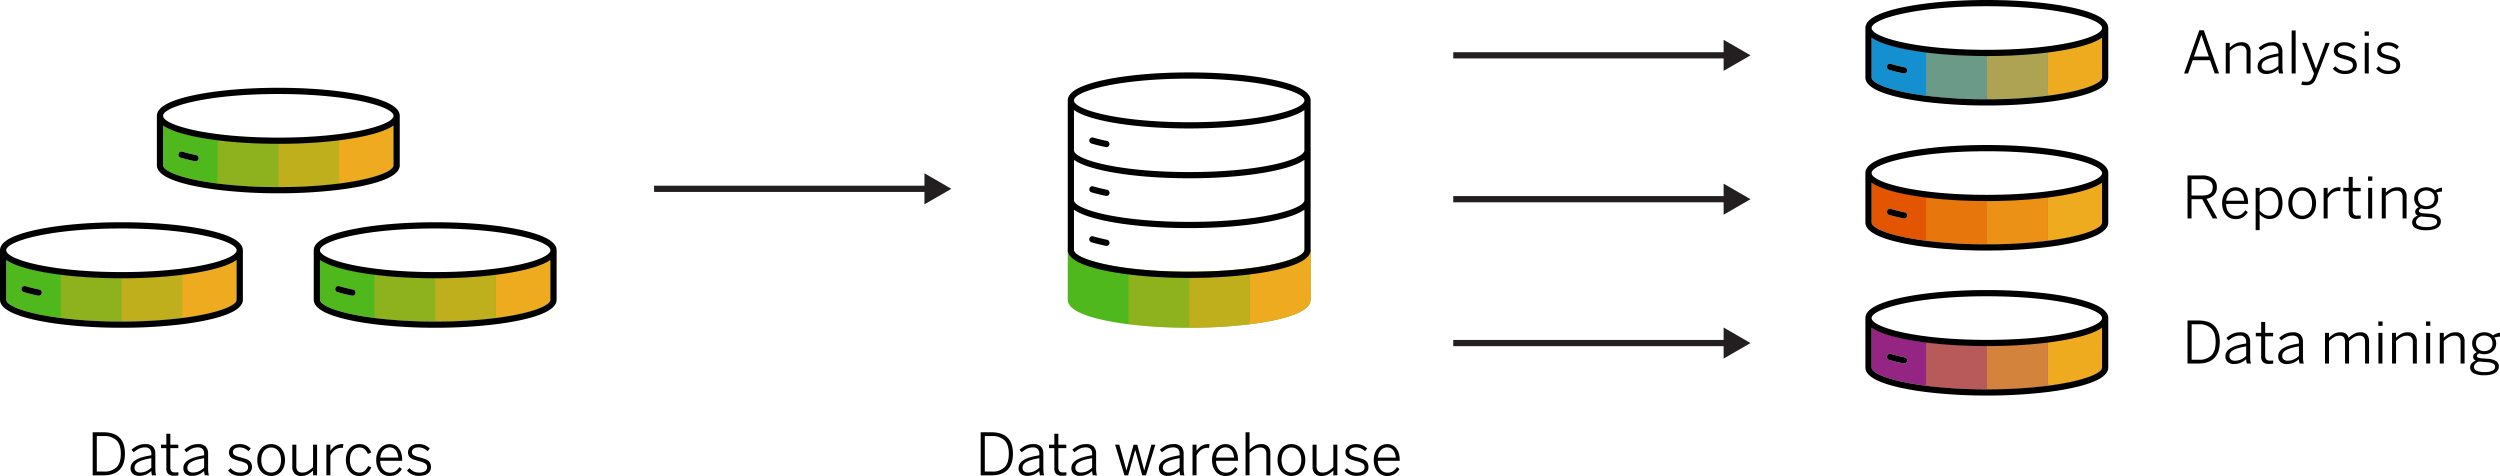 <svg xmlns="http://www.w3.org/2000/svg" viewBox="0 0 1204.31 229.287"><defs><style>.cls-1{fill:#4fb81c;}.cls-2,.cls-3,.cls-4{fill:#efab1f;}.cls-3{opacity:0.7;}.cls-4{opacity:0.4;}.cls-5{fill:none;stroke:#231f20;stroke-miterlimit:10;stroke-width:3px;}.cls-6{fill:#231f20;}.cls-7{fill:#148fcf;}.cls-8{fill:#e35500;}.cls-9{fill:#942582;}</style></defs><g id="Ebene_2" data-name="Ebene 2"><g id="Layer_1" data-name="Layer 1"><path d="M472.424,228.973V208.246h5.237q5.085,0,7.689,2.583t2.606,7.719q0,5.171-2.633,7.8t-7.662,2.627Zm1.983-1.818h3.555a8.1,8.1,0,0,0,5.925-2.046q2.087-2.046,2.086-6.561,0-4.392-2.1-6.437a8.192,8.192,0,0,0-5.967-2.046h-3.5Z"></path><path d="M490.676,225.518a4.186,4.186,0,0,1,.506-2.027,4.981,4.981,0,0,1,1.682-1.72,12.479,12.479,0,0,1,3.082-1.4,30.592,30.592,0,0,1,4.725-1.037v-.757a3.082,3.082,0,0,0-.766-2.292,3.044,3.044,0,0,0-2.225-.751,6.569,6.569,0,0,0-3.045.661,12.531,12.531,0,0,0-2.459,1.679l-1.046-1.212a11.849,11.849,0,0,1,2.941-1.974,8.8,8.8,0,0,1,3.787-.754,4.66,4.66,0,0,1,3.617,1.243,4.97,4.97,0,0,1,1.123,3.455v6.7a20.838,20.838,0,0,0,.1,2.212,5.671,5.671,0,0,0,.314,1.433h-1.994c-.091-.321-.172-.644-.24-.97a5.52,5.52,0,0,1-.1-1.147,9.239,9.239,0,0,1-2.709,1.772,8.041,8.041,0,0,1-3.106.591,4.465,4.465,0,0,1-3.084-.98A3.465,3.465,0,0,1,490.676,225.518Zm1.928-.245a2.152,2.152,0,0,0,.709,1.76,3,3,0,0,0,1.965.587,6.893,6.893,0,0,0,2.908-.615,9.13,9.13,0,0,0,2.485-1.7v-4.585a29.929,29.929,0,0,0-3.924.88,10.9,10.9,0,0,0-2.471,1.058,3.687,3.687,0,0,0-1.3,1.228A2.76,2.76,0,0,0,492.6,225.273Z"></path><path d="M505.319,215.875v-1.654H507.9V208.93h1.928v5.291h3.828v1.654h-3.828v9.267a2.9,2.9,0,0,0,.478,1.8,2.224,2.224,0,0,0,1.846.623h.826a2.469,2.469,0,0,0,.719-.1V229c-.229.037-.52.074-.875.11a10.338,10.338,0,0,1-1.039.054,4.252,4.252,0,0,1-3-.854,3.743,3.743,0,0,1-.881-2.782v-9.653Z"></path><path d="M516.106,225.518a4.186,4.186,0,0,1,.506-2.027,4.972,4.972,0,0,1,1.682-1.72,12.479,12.479,0,0,1,3.082-1.4,30.577,30.577,0,0,1,4.724-1.037v-.757a3.085,3.085,0,0,0-.765-2.292,3.044,3.044,0,0,0-2.225-.751,6.569,6.569,0,0,0-3.045.661,12.5,12.5,0,0,0-2.459,1.679l-1.047-1.212a11.855,11.855,0,0,1,2.942-1.974,8.8,8.8,0,0,1,3.787-.754,4.66,4.66,0,0,1,3.617,1.243,4.97,4.97,0,0,1,1.123,3.455v6.7a20.573,20.573,0,0,0,.1,2.212,5.671,5.671,0,0,0,.314,1.433h-1.994q-.138-.482-.24-.97a5.447,5.447,0,0,1-.1-1.147,9.226,9.226,0,0,1-2.709,1.772,8.033,8.033,0,0,1-3.105.591,4.464,4.464,0,0,1-3.084-.98A3.462,3.462,0,0,1,516.106,225.518Zm1.928-.245a2.152,2.152,0,0,0,.709,1.76,3,3,0,0,0,1.965.587,6.9,6.9,0,0,0,2.908-.615,9.125,9.125,0,0,0,2.484-1.7v-4.585a29.967,29.967,0,0,0-3.924.88,10.889,10.889,0,0,0-2.47,1.058,3.678,3.678,0,0,0-1.3,1.228A2.76,2.76,0,0,0,518.034,225.273Z"></path><path d="M537.161,214.221h2.023l2.039,7.305q.2.7.364,1.3c.111.4.222.8.334,1.2l.337,1.211c.114.408.237.845.366,1.309h.056c.129-.528.25-1,.366-1.408s.218-.806.312-1.189.2-.766.311-1.149.236-.806.365-1.271l2.045-7.3h1.783l2,7.44c.121.448.232.866.338,1.252s.205.768.306,1.141.205.761.313,1.161.226.837.353,1.313h.055q.2-.751.363-1.339t.3-1.134q.141-.546.3-1.106t.363-1.229l2.121-7.5h1.873l-4.525,14.752h-1.791l-3.336-12.127h-.055l-3.4,12.127h-1.768Z"></path><path d="M558.256,225.518a4.186,4.186,0,0,1,.506-2.027,4.981,4.981,0,0,1,1.682-1.72,12.5,12.5,0,0,1,3.082-1.4,30.619,30.619,0,0,1,4.725-1.037v-.757a3.082,3.082,0,0,0-.766-2.292,3.044,3.044,0,0,0-2.225-.751,6.572,6.572,0,0,0-3.045.661,12.531,12.531,0,0,0-2.459,1.679l-1.046-1.212a11.849,11.849,0,0,1,2.941-1.974,8.8,8.8,0,0,1,3.787-.754,4.66,4.66,0,0,1,3.617,1.243,4.97,4.97,0,0,1,1.123,3.455v6.7a20.838,20.838,0,0,0,.1,2.212,5.667,5.667,0,0,0,.315,1.433h-2q-.137-.482-.24-.97a5.52,5.52,0,0,1-.1-1.147,9.239,9.239,0,0,1-2.709,1.772,8.041,8.041,0,0,1-3.106.591,4.465,4.465,0,0,1-3.084-.98A3.465,3.465,0,0,1,558.256,225.518Zm1.928-.245a2.155,2.155,0,0,0,.709,1.76,3,3,0,0,0,1.965.587,6.893,6.893,0,0,0,2.908-.615,9.13,9.13,0,0,0,2.485-1.7v-4.585a29.929,29.929,0,0,0-3.924.88,10.9,10.9,0,0,0-2.471,1.058,3.687,3.687,0,0,0-1.3,1.228A2.76,2.76,0,0,0,560.184,225.273Z"></path><path d="M574.471,228.973V214.221H576.4v2.937h.055a7.5,7.5,0,0,1,2.275-2.308,6.429,6.429,0,0,1,3.576-.916h.342l-.191,1.818h-.287a1.317,1.317,0,0,1-.192-.013.893.893,0,0,0-.109-.014,5.5,5.5,0,0,0-3.213.955A6.978,6.978,0,0,0,576.4,219.4v9.578Z"></path><path d="M583.878,221.577a9.158,9.158,0,0,1,.574-3.4,6.976,6.976,0,0,1,1.5-2.379,6.189,6.189,0,0,1,2.07-1.4,6.1,6.1,0,0,1,2.318-.465,5.807,5.807,0,0,1,2.4.492,5.211,5.211,0,0,1,1.9,1.456,7.2,7.2,0,0,1,1.266,2.406,10.87,10.87,0,0,1,.465,3.316v.369H585.8a7.262,7.262,0,0,0,.375,2.432,5.556,5.556,0,0,0,1.006,1.786,4.246,4.246,0,0,0,3.268,1.5,4.809,4.809,0,0,0,2.7-.693,6.757,6.757,0,0,0,1.895-2.013l1.2.961a7.77,7.77,0,0,1-2.4,2.447,6.443,6.443,0,0,1-3.519.9,6.305,6.305,0,0,1-2.461-.492,5.65,5.65,0,0,1-2.055-1.476,7.456,7.456,0,0,1-1.408-2.407A9.52,9.52,0,0,1,583.878,221.577Zm1.955-1.149h8.654a9.368,9.368,0,0,0-.377-1.932,4.94,4.94,0,0,0-.793-1.567,3.5,3.5,0,0,0-1.271-1.031,3.976,3.976,0,0,0-1.743-.364,4.118,4.118,0,0,0-1.545.3,4.036,4.036,0,0,0-1.347.9,5.136,5.136,0,0,0-1.026,1.519A7.082,7.082,0,0,0,585.833,220.428Z"></path><path d="M600.01,228.973V208.246h1.928v8.3a10.919,10.919,0,0,1,2.467-1.839,6.462,6.462,0,0,1,3.166-.772,4.35,4.35,0,0,1,3.287,1.148,4.475,4.475,0,0,1,1.1,3.227v10.664h-1.928V218.664a3.292,3.292,0,0,0-.711-2.317,2.925,2.925,0,0,0-2.229-.759,5.413,5.413,0,0,0-2.66.684,12.206,12.206,0,0,0-2.494,1.887v10.814Z"></path><path d="M615.432,221.6a9.365,9.365,0,0,1,.532-3.275,7.157,7.157,0,0,1,1.441-2.406,6.02,6.02,0,0,1,2.131-1.483,6.7,6.7,0,0,1,2.588-.506,6.616,6.616,0,0,1,2.56.506,6.04,6.04,0,0,1,2.127,1.483,7.146,7.146,0,0,1,1.444,2.406,10.31,10.31,0,0,1,0,6.556,7.226,7.226,0,0,1-1.444,2.406,5.985,5.985,0,0,1-2.127,1.491,6.744,6.744,0,0,1-5.121,0,6.111,6.111,0,0,1-2.144-1.491,7.1,7.1,0,0,1-1.455-2.406A9.349,9.349,0,0,1,615.432,221.6Zm1.928-.027a8.968,8.968,0,0,0,.293,2.324,5.8,5.8,0,0,0,.9,1.921,4.528,4.528,0,0,0,1.5,1.319,4.623,4.623,0,0,0,4.067.041,4.456,4.456,0,0,0,1.486-1.251,5.725,5.725,0,0,0,.938-1.9,8.717,8.717,0,0,0,.322-2.454,8.371,8.371,0,0,0-.309-2.29,6,6,0,0,0-.9-1.9,4.508,4.508,0,0,0-1.473-1.306,4.161,4.161,0,0,0-2.06-.492,4.362,4.362,0,0,0-2.006.451,4.428,4.428,0,0,0-1.5,1.245,5.6,5.6,0,0,0-.94,1.9A8.6,8.6,0,0,0,617.36,221.577Z"></path><path d="M632.3,224.885V214.221h1.928v10.322a3.357,3.357,0,0,0,.7,2.331,2.915,2.915,0,0,0,2.243.759,5.2,5.2,0,0,0,2.644-.7,13.719,13.719,0,0,0,2.483-1.88V214.221h1.927v14.752H642.3v-2.324a11.231,11.231,0,0,1-2.469,1.852,6.293,6.293,0,0,1-3.137.786,4.315,4.315,0,0,1-3.3-1.162A4.559,4.559,0,0,1,632.3,224.885Z"></path><path d="M647.671,226.634l1.23-1.122a6.581,6.581,0,0,0,1.947,1.56,5.659,5.659,0,0,0,2.647.575,5.1,5.1,0,0,0,2.871-.665,2.193,2.193,0,0,0,.971-1.926,2.033,2.033,0,0,0-.957-1.823,10.5,10.5,0,0,0-3.1-1.125l-2.213-.689a5.2,5.2,0,0,1-1.629-.8,3.2,3.2,0,0,1-.965-1.162,3.819,3.819,0,0,1-.32-1.652,3.414,3.414,0,0,1,.334-1.484,3.632,3.632,0,0,1,.979-1.239,4.787,4.787,0,0,1,1.564-.841,6.723,6.723,0,0,1,2.127-.308,7.847,7.847,0,0,1,3.2.574,7.552,7.552,0,0,1,2.27,1.56l-1.094,1.286a6.54,6.54,0,0,0-1.9-1.327,5.669,5.669,0,0,0-2.407-.493,5.163,5.163,0,0,0-1.476.181,2.846,2.846,0,0,0-.979.486,2,2,0,0,0-.56.686,1.832,1.832,0,0,0-.184.8,1.789,1.789,0,0,0,.832,1.6,9,9,0,0,0,2.77.99l2.416.736a5.545,5.545,0,0,1,1.769.869,3.479,3.479,0,0,1,1.055,1.289,4.425,4.425,0,0,1,.346,1.864,3.627,3.627,0,0,1-.438,1.793,4.124,4.124,0,0,1-1.189,1.33,5.357,5.357,0,0,1-1.8.818,9.209,9.209,0,0,1-2.311.272,7.732,7.732,0,0,1-3.466-.734A6.319,6.319,0,0,1,647.671,226.634Z"></path><path d="M661.78,221.577a9.158,9.158,0,0,1,.574-3.4,6.976,6.976,0,0,1,1.5-2.379,6.2,6.2,0,0,1,2.07-1.4,6.1,6.1,0,0,1,2.319-.465,5.8,5.8,0,0,1,2.4.492,5.214,5.214,0,0,1,1.9,1.456,7.18,7.18,0,0,1,1.265,2.406,10.84,10.84,0,0,1,.465,3.316v.369H663.708a7.262,7.262,0,0,0,.375,2.432,5.556,5.556,0,0,0,1.006,1.786,4.241,4.241,0,0,0,3.267,1.5,4.807,4.807,0,0,0,2.7-.693,6.745,6.745,0,0,0,1.9-2.013l1.2.961a7.767,7.767,0,0,1-2.4,2.447,6.449,6.449,0,0,1-3.52.9,6.309,6.309,0,0,1-2.461-.492,5.65,5.65,0,0,1-2.055-1.476,7.474,7.474,0,0,1-1.408-2.407A9.543,9.543,0,0,1,661.78,221.577Zm1.955-1.149h8.654a9.368,9.368,0,0,0-.377-1.932,4.919,4.919,0,0,0-.793-1.567,3.482,3.482,0,0,0-1.271-1.031,3.975,3.975,0,0,0-1.742-.364,4.114,4.114,0,0,0-1.545.3,4.04,4.04,0,0,0-1.348.9,5.134,5.134,0,0,0-1.025,1.519A7.053,7.053,0,0,0,663.735,220.428Z"></path><path class="cls-1" d="M628.36,120.383c0,2.947-9.551,6.674-26.249,8.8a233.81,233.81,0,0,1-29.25,1.7h0a233.78,233.78,0,0,1-29.249-1.7c-16.7-2.128-26.251-5.855-26.251-8.8h-3v24c0,4.106,6.018,7.455,17.886,9.953,3.456.728,7.274,1.35,11.365,1.862a239.658,239.658,0,0,0,29.249,1.685h0a239.687,239.687,0,0,0,29.25-1.685c4.09-.512,7.908-1.135,11.363-1.862,11.869-2.5,17.886-5.847,17.886-9.953v-24Z"></path><path class="cls-2" d="M628.36,120.383c0,2.947-9.551,6.674-26.249,8.8V156.2c4.09-.512,7.908-1.135,11.363-1.862,11.869-2.5,17.886-5.847,17.886-9.953v-24Z"></path><path class="cls-3" d="M572.861,130.883v27a239.687,239.687,0,0,0,29.25-1.685V129.185A233.81,233.81,0,0,1,572.861,130.883Z"></path><path class="cls-4" d="M572.86,130.883a233.78,233.78,0,0,1-29.249-1.7V156.2a239.658,239.658,0,0,0,29.249,1.685h0v-27Z"></path><path d="M613.474,38.43c-10.864-2.287-25.288-3.547-40.614-3.547s-29.749,1.26-40.614,3.547c-11.868,2.5-17.886,5.847-17.886,9.953v72c0,4.106,6.018,7.455,17.886,9.953,10.864,2.287,25.288,3.547,40.614,3.547s29.75-1.26,40.614-3.547c11.869-2.5,17.886-5.847,17.886-9.953v-72C631.36,44.277,625.343,40.928,613.474,38.43Zm-40.614-.547c34.386,0,55.5,6.116,55.5,10.5s-21.114,10.5-55.5,10.5-55.5-6.116-55.5-10.5S538.474,37.883,572.86,37.883Zm0,93c-34.386,0-55.5-6.116-55.5-10.5V101.014q4.334,3.088,14.886,5.322c10.864,2.287,25.288,3.547,40.614,3.547s29.75-1.26,40.614-3.547q10.552-2.221,14.886-5.322v19.369C628.36,124.767,607.246,130.883,572.86,130.883Zm0-24c-34.386,0-55.5-6.116-55.5-10.5V77.014q4.334,3.088,14.886,5.322c10.865,2.287,25.288,3.547,40.614,3.547s29.75-1.26,40.614-3.547q10.552-2.221,14.886-5.322V96.383C628.36,100.767,607.246,106.883,572.86,106.883Zm0-24c-34.386,0-55.5-6.116-55.5-10.5V53.014q4.334,3.088,14.886,5.322c10.865,2.287,25.288,3.547,40.614,3.547s29.75-1.26,40.614-3.547q10.552-2.222,14.886-5.322V72.383C628.36,76.767,607.246,82.883,572.86,82.883Zm-38.4,34.379a1.5,1.5,0,0,1-1.772,1.167c-2.527-.521-4.84-1.093-6.875-1.7a1.5,1.5,0,1,1,.858-2.874c1.952.583,4.18,1.133,6.623,1.637A1.5,1.5,0,0,1,534.464,117.262Zm0-24.073a1.5,1.5,0,0,1-1.772,1.167c-2.52-.52-4.833-1.092-6.875-1.7a1.5,1.5,0,0,1,.858-2.875c1.959.585,4.187,1.136,6.623,1.637A1.5,1.5,0,0,1,534.464,93.189Zm0-23.5a1.5,1.5,0,0,1-1.772,1.166c-2.524-.52-4.837-1.092-6.875-1.7a1.5,1.5,0,0,1,.858-2.875c1.955.584,4.183,1.134,6.623,1.637A1.5,1.5,0,0,1,534.464,69.686Z"></path><path d="M44.649,228.973V208.246h5.236q5.087,0,7.691,2.583t2.6,7.719q0,5.171-2.632,7.8t-7.663,2.627Zm1.982-1.818h3.555a8.107,8.107,0,0,0,5.927-2.046q2.085-2.046,2.085-6.561,0-4.392-2.1-6.437a8.192,8.192,0,0,0-5.968-2.046h-3.5Z"></path><path d="M62.9,225.518a4.2,4.2,0,0,1,.506-2.027,4.99,4.99,0,0,1,1.682-1.72,12.5,12.5,0,0,1,3.083-1.4,30.588,30.588,0,0,1,4.723-1.037v-.757a3.085,3.085,0,0,0-.764-2.292,3.045,3.045,0,0,0-2.225-.751,6.571,6.571,0,0,0-3.046.661,12.5,12.5,0,0,0-2.458,1.679l-1.047-1.212a11.831,11.831,0,0,1,2.941-1.974,8.8,8.8,0,0,1,3.788-.754,4.656,4.656,0,0,1,3.616,1.243,4.965,4.965,0,0,1,1.123,3.455v6.7a20.838,20.838,0,0,0,.1,2.212,5.759,5.759,0,0,0,.314,1.433H73.239q-.138-.482-.24-.97a5.514,5.514,0,0,1-.1-1.147,9.213,9.213,0,0,1-2.709,1.772,8.033,8.033,0,0,1-3.105.591,4.463,4.463,0,0,1-3.083-.98A3.459,3.459,0,0,1,62.9,225.518Zm1.928-.245a2.149,2.149,0,0,0,.71,1.76,3,3,0,0,0,1.965.587,6.891,6.891,0,0,0,2.907-.615,9.1,9.1,0,0,0,2.484-1.7v-4.585a30.043,30.043,0,0,0-3.924.88,10.909,10.909,0,0,0-2.47,1.058,3.687,3.687,0,0,0-1.3,1.228A2.76,2.76,0,0,0,64.829,225.273Z"></path><path d="M77.544,215.875v-1.654h2.584V208.93h1.927v5.291h3.828v1.654H82.055v9.267a2.909,2.909,0,0,0,.479,1.8,2.224,2.224,0,0,0,1.846.623h.827a2.455,2.455,0,0,0,.717-.1V229q-.341.055-.875.11a10.308,10.308,0,0,1-1.039.054,4.251,4.251,0,0,1-3-.854,3.748,3.748,0,0,1-.881-2.782v-9.653Z"></path><path d="M88.331,225.518a4.2,4.2,0,0,1,.506-2.027,4.986,4.986,0,0,1,1.681-1.72,12.522,12.522,0,0,1,3.083-1.4,30.63,30.63,0,0,1,4.724-1.037v-.757a3.081,3.081,0,0,0-.765-2.292,3.044,3.044,0,0,0-2.224-.751,6.571,6.571,0,0,0-3.046.661,12.466,12.466,0,0,0-2.458,1.679l-1.047-1.212a11.826,11.826,0,0,1,2.94-1.974,8.807,8.807,0,0,1,3.788-.754,4.658,4.658,0,0,1,3.617,1.243,4.965,4.965,0,0,1,1.123,3.455v6.7a21.147,21.147,0,0,0,.095,2.212,5.755,5.755,0,0,0,.315,1.433H98.669q-.138-.482-.241-.97a5.589,5.589,0,0,1-.1-1.147,9.226,9.226,0,0,1-2.709,1.772,8.034,8.034,0,0,1-3.106.591,4.464,4.464,0,0,1-3.083-.98A3.462,3.462,0,0,1,88.331,225.518Zm1.927-.245a2.152,2.152,0,0,0,.71,1.76,3,3,0,0,0,1.965.587,6.885,6.885,0,0,0,2.907-.615,9.1,9.1,0,0,0,2.485-1.7v-4.585a30,30,0,0,0-3.924.88,10.939,10.939,0,0,0-2.471,1.058,3.7,3.7,0,0,0-1.3,1.228A2.76,2.76,0,0,0,90.258,225.273Z"></path><path d="M109.837,226.634l1.23-1.122a6.585,6.585,0,0,0,1.948,1.56,5.655,5.655,0,0,0,2.646.575,5.1,5.1,0,0,0,2.871-.665,2.191,2.191,0,0,0,.971-1.926,2.031,2.031,0,0,0-.957-1.823,10.492,10.492,0,0,0-3.1-1.125l-2.213-.689a5.213,5.213,0,0,1-1.629-.8,3.2,3.2,0,0,1-.964-1.162,3.819,3.819,0,0,1-.321-1.652,3.4,3.4,0,0,1,.335-1.484,3.629,3.629,0,0,1,.978-1.239,4.8,4.8,0,0,1,1.565-.841,6.72,6.72,0,0,1,2.126-.308,7.84,7.84,0,0,1,3.2.574,7.539,7.539,0,0,1,2.27,1.56l-1.094,1.286a6.527,6.527,0,0,0-1.9-1.327,5.665,5.665,0,0,0-2.407-.493,5.172,5.172,0,0,0-1.476.181,2.841,2.841,0,0,0-.978.486,1.984,1.984,0,0,0-.56.686,1.833,1.833,0,0,0-.185.8,1.789,1.789,0,0,0,.832,1.6,9.021,9.021,0,0,0,2.771.99l2.416.736a5.529,5.529,0,0,1,1.768.869,3.472,3.472,0,0,1,1.056,1.289,4.442,4.442,0,0,1,.345,1.864,3.616,3.616,0,0,1-.438,1.793,4.1,4.1,0,0,1-1.189,1.33,5.339,5.339,0,0,1-1.8.818,9.2,9.2,0,0,1-2.311.272,7.728,7.728,0,0,1-3.465-.734A6.323,6.323,0,0,1,109.837,226.634Z"></path><path d="M123.946,221.6a9.365,9.365,0,0,1,.532-3.275,7.175,7.175,0,0,1,1.442-2.406,6.016,6.016,0,0,1,2.13-1.483,6.707,6.707,0,0,1,2.588-.506,6.619,6.619,0,0,1,2.56.506,6.062,6.062,0,0,1,2.128,1.483,7.161,7.161,0,0,1,1.443,2.406,10.328,10.328,0,0,1,0,6.556,7.241,7.241,0,0,1-1.443,2.406,6.007,6.007,0,0,1-2.128,1.491,6.741,6.741,0,0,1-5.12,0,6.1,6.1,0,0,1-2.145-1.491,7.134,7.134,0,0,1-1.455-2.406A9.349,9.349,0,0,1,123.946,221.6Zm1.928-.027a8.883,8.883,0,0,0,.294,2.324,5.774,5.774,0,0,0,.9,1.921,4.522,4.522,0,0,0,1.5,1.319,4.623,4.623,0,0,0,4.067.041,4.453,4.453,0,0,0,1.485-1.251,5.688,5.688,0,0,0,.938-1.9,8.753,8.753,0,0,0,.322-2.454,8.371,8.371,0,0,0-.308-2.29,6.02,6.02,0,0,0-.9-1.9,4.514,4.514,0,0,0-1.472-1.306,4.167,4.167,0,0,0-2.061-.492,4.356,4.356,0,0,0-2.006.451,4.441,4.441,0,0,0-1.5,1.245,5.613,5.613,0,0,0-.938,1.9A8.562,8.562,0,0,0,125.874,221.577Z"></path><path d="M140.817,224.885V214.221h1.928v10.322a3.352,3.352,0,0,0,.7,2.331,2.915,2.915,0,0,0,2.242.759,5.211,5.211,0,0,0,2.646-.7,13.709,13.709,0,0,0,2.481-1.88V214.221h1.928v14.752h-1.928v-2.324a11.224,11.224,0,0,1-2.468,1.852,6.29,6.29,0,0,1-3.137.786,4.313,4.313,0,0,1-3.3-1.162A4.555,4.555,0,0,1,140.817,224.885Z"></path><path d="M157.223,228.973V214.221h1.928v2.937h.055a7.5,7.5,0,0,1,2.276-2.308,6.423,6.423,0,0,1,3.575-.916h.342l-.191,1.818h-.287a1.327,1.327,0,0,1-.192-.013.893.893,0,0,0-.109-.014,5.506,5.506,0,0,0-3.213.955,7,7,0,0,0-2.256,2.715v9.578Z"></path><path d="M166.63,221.6a9.513,9.513,0,0,1,.556-3.425,7,7,0,0,1,1.477-2.392,5.726,5.726,0,0,1,2.116-1.4,6.823,6.823,0,0,1,2.427-.451,6.25,6.25,0,0,1,2.085.321,5.057,5.057,0,0,1,1.579.882,6.194,6.194,0,0,1,1.162,1.292,8.448,8.448,0,0,1,.82,1.538l-1.64.725a6.014,6.014,0,0,0-1.566-2.3,3.712,3.712,0,0,0-2.495-.8,4.7,4.7,0,0,0-1.647.308,3.8,3.8,0,0,0-1.484,1.025,5.369,5.369,0,0,0-1.059,1.86,8.444,8.444,0,0,0-.4,2.8,8.7,8.7,0,0,0,.349,2.584,5.807,5.807,0,0,0,.95,1.886,4.133,4.133,0,0,0,1.429,1.176,4,4,0,0,0,1.8.41,3.927,3.927,0,0,0,2.5-.745,6.648,6.648,0,0,0,1.743-2.4l1.559.67a11.234,11.234,0,0,1-.985,1.7,5.75,5.75,0,0,1-1.264,1.305,5.651,5.651,0,0,1-1.614.828,6.442,6.442,0,0,1-2.016.293,6,6,0,0,1-2.42-.5,5.826,5.826,0,0,1-2.041-1.491,7.3,7.3,0,0,1-1.395-2.406A9.6,9.6,0,0,1,166.63,221.6Z"></path><path d="M181.245,221.577a9.158,9.158,0,0,1,.574-3.4,6.991,6.991,0,0,1,1.5-2.379,6.193,6.193,0,0,1,2.071-1.4,6.093,6.093,0,0,1,2.318-.465,5.807,5.807,0,0,1,2.4.492,5.219,5.219,0,0,1,1.9,1.456,7.162,7.162,0,0,1,1.265,2.406,10.809,10.809,0,0,1,.465,3.316v.369H183.173a7.262,7.262,0,0,0,.375,2.432,5.555,5.555,0,0,0,1,1.786,4.25,4.25,0,0,0,3.268,1.5,4.811,4.811,0,0,0,2.7-.693,6.742,6.742,0,0,0,1.894-2.013l1.2.961a7.756,7.756,0,0,1-2.4,2.447,6.444,6.444,0,0,1-3.52.9,6.313,6.313,0,0,1-2.461-.492,5.659,5.659,0,0,1-2.055-1.476,7.492,7.492,0,0,1-1.408-2.407A9.566,9.566,0,0,1,181.245,221.577Zm1.955-1.149h8.654a9.369,9.369,0,0,0-.376-1.932,4.94,4.94,0,0,0-.793-1.567,3.49,3.49,0,0,0-1.271-1.031,3.98,3.98,0,0,0-1.743-.364,4.114,4.114,0,0,0-1.545.3,4.016,4.016,0,0,0-1.347.9,5.1,5.1,0,0,0-1.025,1.519A7.052,7.052,0,0,0,183.2,220.428Z"></path><path d="M196.065,226.634l1.231-1.122a6.573,6.573,0,0,0,1.948,1.56,5.648,5.648,0,0,0,2.645.575,5.093,5.093,0,0,0,2.871-.665,2.189,2.189,0,0,0,.971-1.926,2.029,2.029,0,0,0-.957-1.823,10.494,10.494,0,0,0-3.1-1.125l-2.213-.689a5.192,5.192,0,0,1-1.629-.8,3.191,3.191,0,0,1-.964-1.162,3.8,3.8,0,0,1-.321-1.652,3.4,3.4,0,0,1,.335-1.484,3.614,3.614,0,0,1,.977-1.239,4.808,4.808,0,0,1,1.566-.841,6.72,6.72,0,0,1,2.126-.308,7.844,7.844,0,0,1,3.2.574,7.535,7.535,0,0,1,2.269,1.56l-1.093,1.286a6.531,6.531,0,0,0-1.9-1.327,5.664,5.664,0,0,0-2.406-.493,5.185,5.185,0,0,0-1.477.181,2.844,2.844,0,0,0-.977.486,1.987,1.987,0,0,0-.561.686,1.832,1.832,0,0,0-.184.8,1.789,1.789,0,0,0,.832,1.6,9,9,0,0,0,2.77.99l2.416.736a5.545,5.545,0,0,1,1.769.869,3.469,3.469,0,0,1,1.055,1.289,4.426,4.426,0,0,1,.345,1.864,3.616,3.616,0,0,1-.437,1.793,4.1,4.1,0,0,1-1.19,1.33,5.334,5.334,0,0,1-1.8.818,9.2,9.2,0,0,1-2.311.272,7.732,7.732,0,0,1-3.466-.734A6.339,6.339,0,0,1,196.065,226.634Z"></path><line class="cls-5" x1="700.062" y1="26.653" x2="832.494" y2="26.653"></line><polygon class="cls-6" points="830.305 34.132 843.257 26.653 830.305 19.173 830.305 34.132"></polygon><line class="cls-5" x1="700.062" y1="95.955" x2="832.494" y2="95.955"></line><polygon class="cls-6" points="830.305 103.434 843.257 95.955 830.305 88.475 830.305 103.434"></polygon><line class="cls-5" x1="315.086" y1="90.955" x2="447.518" y2="90.955"></line><polygon class="cls-6" points="445.329 98.434 458.282 90.955 445.329 83.475 445.329 98.434"></polygon><line class="cls-5" x1="700.062" y1="165.257" x2="832.494" y2="165.257"></line><polygon class="cls-6" points="830.305 172.736 843.257 165.257 830.305 157.777 830.305 172.736"></polygon><path class="cls-1" d="M58.5,133.883c-15.326,0-29.75-1.26-40.614-3.547Q7.334,128.114,3,125.014v19.369c0,4.384,21.114,10.5,55.5,10.5s55.5-6.116,55.5-10.5V125.014q-4.333,3.088-14.886,5.322C88.25,132.623,73.826,133.883,58.5,133.883Zm-38.4,7.379a1.5,1.5,0,0,1-1.772,1.167c-2.527-.521-4.84-1.093-6.875-1.7a1.5,1.5,0,1,1,.858-2.874c1.952.583,4.18,1.133,6.623,1.636A1.5,1.5,0,0,1,20.1,141.262Z"></path><path class="cls-2" d="M87.75,132.2v20.987c16.7-2.128,26.25-5.855,26.25-8.8V125.014q-4.333,3.088-14.886,5.322C95.659,131.063,91.841,131.686,87.75,132.2Z"></path><path class="cls-3" d="M58.5,133.883v21a233.786,233.786,0,0,0,29.25-1.7V132.2A239.663,239.663,0,0,1,58.5,133.883Z"></path><path class="cls-4" d="M58.5,133.883A239.687,239.687,0,0,1,29.25,132.2v20.987a233.81,233.81,0,0,0,29.25,1.7h0v-21Z"></path><path d="M99.114,110.609c-10.864-2.287-25.288-3.546-40.614-3.546s-29.75,1.259-40.614,3.546C6.018,113.108,0,116.457,0,120.563v23.82c0,4.106,6.018,7.455,17.886,9.953,3.456.728,7.274,1.35,11.364,1.862a239.687,239.687,0,0,0,29.25,1.685h0A239.663,239.663,0,0,0,87.75,156.2c4.091-.512,7.909-1.135,11.364-1.862,11.868-2.5,17.886-5.847,17.886-9.953v-23.82C117,116.457,110.982,113.108,99.114,110.609ZM58.5,110.063c34.386,0,55.5,6.115,55.5,10.5s-21.114,10.5-55.5,10.5S3,124.947,3,120.563,24.114,110.063,58.5,110.063ZM114,136.394v7.989c0,2.947-9.552,6.674-26.25,8.8a233.786,233.786,0,0,1-29.25,1.7h0a233.81,233.81,0,0,1-29.25-1.7C12.552,151.057,3,147.33,3,144.383V125.194q4.334,3.088,14.886,5.322c10.864,2.287,25.288,3.547,40.614,3.547s29.75-1.26,40.614-3.547q10.552-2.221,14.886-5.322v11.2Z"></path><path d="M18.938,139.49c-2.443-.5-4.671-1.053-6.623-1.636a1.5,1.5,0,1,0-.858,2.874c2.035.608,4.348,1.18,6.875,1.7a1.5,1.5,0,0,0,.606-2.939Z"></path><path class="cls-1" d="M209.636,133.883c-15.326,0-29.749-1.26-40.614-3.547q-10.553-2.222-14.886-5.322v19.369c0,4.384,21.114,10.5,55.5,10.5s55.5-6.116,55.5-10.5V125.014q-4.332,3.088-14.885,5.322C239.386,132.623,224.962,133.883,209.636,133.883Zm-38.4,7.379a1.5,1.5,0,0,1-1.771,1.167c-2.528-.521-4.841-1.093-6.876-1.7a1.5,1.5,0,1,1,.859-2.874c1.952.583,4.18,1.133,6.622,1.636A1.5,1.5,0,0,1,171.24,141.262Z"></path><path class="cls-2" d="M238.887,132.2v20.987c16.7-2.128,26.249-5.855,26.249-8.8V125.014q-4.332,3.088-14.885,5.322C246.8,131.063,242.977,131.686,238.887,132.2Z"></path><path class="cls-3" d="M209.637,133.883v21a233.81,233.81,0,0,0,29.25-1.7V132.2A239.687,239.687,0,0,1,209.637,133.883Z"></path><path class="cls-4" d="M209.636,133.883a239.658,239.658,0,0,1-29.249-1.685v20.987a233.78,233.78,0,0,0,29.249,1.7h0v-21Z"></path><path d="M250.251,110.609c-10.865-2.287-25.289-3.546-40.615-3.546s-29.749,1.259-40.614,3.546c-11.868,2.5-17.886,5.848-17.886,9.954v23.82c0,4.106,6.018,7.455,17.886,9.953,3.456.728,7.274,1.35,11.365,1.862a239.663,239.663,0,0,0,29.25,1.685h0a239.687,239.687,0,0,0,29.25-1.685c4.09-.512,7.908-1.135,11.364-1.862,11.868-2.5,17.885-5.847,17.885-9.953v-23.82C268.136,116.457,262.119,113.108,250.251,110.609Zm-40.615-.546c34.386,0,55.5,6.115,55.5,10.5s-21.114,10.5-55.5,10.5-55.5-6.116-55.5-10.5S175.25,110.063,209.636,110.063Zm55.5,26.331v7.989c0,2.947-9.551,6.674-26.249,8.8a233.81,233.81,0,0,1-29.25,1.7h0a233.78,233.78,0,0,1-29.249-1.7c-16.7-2.128-26.251-5.855-26.251-8.8V125.194q4.334,3.088,14.886,5.322c10.865,2.287,25.288,3.547,40.614,3.547s29.75-1.26,40.615-3.547q10.552-2.221,14.885-5.322v11.2Z"></path><path d="M170.074,139.49c-2.442-.5-4.67-1.053-6.622-1.636a1.5,1.5,0,1,0-.859,2.874c2.035.608,4.348,1.18,6.876,1.7a1.5,1.5,0,0,0,.605-2.939Z"></path><path class="cls-1" d="M134.068,69.11c-15.326,0-29.75-1.259-40.614-3.547Q82.9,63.341,78.568,60.241V79.61c0,4.385,21.114,10.5,55.5,10.5s55.5-6.115,55.5-10.5V60.241q-4.334,3.088-14.886,5.322C163.818,67.851,149.394,69.11,134.068,69.11Zm-38.4,7.379a1.5,1.5,0,0,1-1.468,1.2,1.439,1.439,0,0,1-.3-.031c-2.527-.521-4.84-1.093-6.875-1.7a1.5,1.5,0,1,1,.859-2.875c1.951.583,4.179,1.134,6.622,1.637A1.5,1.5,0,0,1,95.672,76.489Z"></path><path class="cls-2" d="M163.319,67.425V88.413c16.7-2.129,26.249-5.856,26.249-8.8V60.241q-4.334,3.088-14.886,5.322C171.227,66.291,167.409,66.913,163.319,67.425Z"></path><path class="cls-3" d="M134.069,69.11v21a233.829,233.829,0,0,0,29.25-1.7V67.425A239.687,239.687,0,0,1,134.069,69.11Z"></path><path class="cls-4" d="M134.068,69.11a239.868,239.868,0,0,1-29.249-1.684V88.413a233.8,233.8,0,0,0,29.249,1.7h0v-21Z"></path><path d="M174.682,45.837c-10.864-2.287-25.288-3.547-40.614-3.547s-29.749,1.26-40.614,3.547c-11.868,2.5-17.886,5.847-17.886,9.953V79.61c0,4.106,6.018,7.455,17.886,9.953,3.456.728,7.274,1.35,11.365,1.863a239.868,239.868,0,0,0,29.249,1.684h0a239.687,239.687,0,0,0,29.25-1.685c4.09-.512,7.908-1.134,11.363-1.862,11.869-2.5,17.886-5.847,17.886-9.953V55.79C192.568,51.684,186.551,48.335,174.682,45.837Zm-40.614-.547c34.386,0,55.5,6.116,55.5,10.5s-21.114,10.5-55.5,10.5-55.5-6.116-55.5-10.5S99.682,45.29,134.068,45.29Zm55.5,26.331V79.61c0,2.947-9.551,6.674-26.249,8.8a233.829,233.829,0,0,1-29.25,1.7h0a233.8,233.8,0,0,1-29.249-1.7c-16.7-2.129-26.251-5.856-26.251-8.8V60.421q4.334,3.088,14.886,5.322c10.865,2.287,25.288,3.547,40.614,3.547s29.75-1.26,40.614-3.547q10.553-2.221,14.886-5.322v11.2Z"></path><path d="M94.506,74.718c-2.443-.5-4.671-1.054-6.623-1.637a1.5,1.5,0,0,0-.858,2.875c2.035.607,4.348,1.179,6.875,1.7a1.439,1.439,0,0,0,.3.031,1.5,1.5,0,0,0,.3-2.969Z"></path><path class="cls-7" d="M957.106,26.82c-15.326,0-29.75-1.259-40.614-3.547q-10.553-2.221-14.886-5.322V37.32c0,4.385,21.114,10.5,55.5,10.5s55.5-6.115,55.5-10.5V17.951q-4.333,3.089-14.886,5.322C986.856,25.561,972.432,26.82,957.106,26.82Zm-38.4,7.38a1.5,1.5,0,0,1-1.468,1.2,1.439,1.439,0,0,1-.3-.031c-2.527-.52-4.84-1.092-6.875-1.7a1.5,1.5,0,1,1,.858-2.874c1.952.582,4.18,1.133,6.623,1.636A1.5,1.5,0,0,1,918.71,34.2Z"></path><path class="cls-2" d="M986.357,25.135V46.123c16.7-2.129,26.249-5.856,26.249-8.8V17.951q-4.333,3.089-14.886,5.322C994.265,24,990.447,24.623,986.357,25.135Z"></path><path class="cls-3" d="M957.107,26.82v21a233.829,233.829,0,0,0,29.25-1.7V25.135A239.487,239.487,0,0,1,957.107,26.82Z"></path><path class="cls-4" d="M957.106,26.82a239.668,239.668,0,0,1-29.249-1.684V46.123a233.8,233.8,0,0,0,29.249,1.7h0v-21Z"></path><path d="M997.72,3.547C986.856,1.26,972.432,0,957.106,0s-29.749,1.26-40.614,3.547c-11.868,2.5-17.886,5.847-17.886,9.953V37.32c0,4.106,6.018,7.455,17.886,9.953,3.456.728,7.274,1.35,11.365,1.863a239.668,239.668,0,0,0,29.249,1.684h0a239.487,239.487,0,0,0,29.25-1.685c4.09-.512,7.908-1.134,11.363-1.862,11.869-2.5,17.886-5.847,17.886-9.953V13.5C1015.606,9.394,1009.589,6.045,997.72,3.547ZM957.106,3c34.386,0,55.5,6.116,55.5,10.5S991.492,24,957.106,24s-55.5-6.116-55.5-10.5S922.72,3,957.106,3Zm55.5,26.331V37.32c0,2.947-9.551,6.674-26.249,8.8a233.829,233.829,0,0,1-29.25,1.7h0a233.8,233.8,0,0,1-29.249-1.7c-16.7-2.129-26.251-5.855-26.251-8.8V18.131q4.333,3.089,14.886,5.322C927.357,25.74,941.78,27,957.106,27s29.75-1.26,40.614-3.547q10.553-2.221,14.886-5.322v11.2Z"></path><path d="M917.544,32.428c-2.443-.5-4.671-1.054-6.623-1.636a1.5,1.5,0,1,0-.858,2.874c2.035.608,4.348,1.18,6.875,1.7a1.439,1.439,0,0,0,.3.031,1.5,1.5,0,0,0,.3-2.969Z"></path><path d="M1052.129,35.392l7.328-20.808h2.16l7.342,20.808h-2.078l-2.215-6.384h-8.395l-2.215,6.384Zm4.757-8.148h7.164L1060.5,16.935h-.055Z"></path><path d="M1072.2,35.392V20.641h1.928v2.324a10.919,10.919,0,0,1,2.467-1.839,6.45,6.45,0,0,1,3.165-.773,4.353,4.353,0,0,1,3.289,1.149,4.476,4.476,0,0,1,1.1,3.226V35.392h-1.928V25.084a3.29,3.29,0,0,0-.711-2.318,2.923,2.923,0,0,0-2.228-.758,5.408,5.408,0,0,0-2.659.683,12.183,12.183,0,0,0-2.5,1.887V35.392Z"></path><path d="M1087.566,31.937a4.2,4.2,0,0,1,.506-2.027,5,5,0,0,1,1.682-1.72,12.506,12.506,0,0,1,3.083-1.4,30.471,30.471,0,0,1,4.723-1.037V25a3.087,3.087,0,0,0-.764-2.292,3.045,3.045,0,0,0-2.225-.751,6.583,6.583,0,0,0-3.046.661,12.5,12.5,0,0,0-2.458,1.68l-1.047-1.212a11.808,11.808,0,0,1,2.941-1.975,8.8,8.8,0,0,1,3.788-.754,4.653,4.653,0,0,1,3.616,1.244,4.963,4.963,0,0,1,1.123,3.455v6.7a20.858,20.858,0,0,0,.1,2.213,5.75,5.75,0,0,0,.314,1.432H1097.9c-.092-.321-.172-.643-.24-.969a5.518,5.518,0,0,1-.1-1.148,9.237,9.237,0,0,1-2.709,1.773,8.051,8.051,0,0,1-3.105.591,4.463,4.463,0,0,1-3.083-.981A3.456,3.456,0,0,1,1087.566,31.937Zm1.928-.245a2.149,2.149,0,0,0,.71,1.76,2.99,2.99,0,0,0,1.965.587,6.891,6.891,0,0,0,2.907-.614,9.117,9.117,0,0,0,2.484-1.7V27.135a29.718,29.718,0,0,0-3.924.88,10.912,10.912,0,0,0-2.47,1.057,3.68,3.68,0,0,0-1.3,1.229A2.754,2.754,0,0,0,1089.494,31.692Z"></path><path d="M1103.945,35.392V14.666h1.928V35.392Z"></path><path d="M1108.58,40.766l.437-1.6a5.565,5.565,0,0,0,.821.164,9.3,9.3,0,0,0,1.23.068,2.876,2.876,0,0,0,1.873-.548,4.264,4.264,0,0,0,1.149-1.724l.615-1.629-5.715-14.856h2.078l4.594,12.473h.054l4.567-12.473h2.01l-6.358,16.46a10.927,10.927,0,0,1-.779,1.723,4.652,4.652,0,0,1-1,1.231,3.962,3.962,0,0,1-1.326.745,5.731,5.731,0,0,1-1.819.253,10.606,10.606,0,0,1-1.422-.081A7.8,7.8,0,0,1,1108.58,40.766Z"></path><path d="M1123.783,33.054l1.23-1.122a6.586,6.586,0,0,0,1.949,1.559,5.636,5.636,0,0,0,2.645.575,5.085,5.085,0,0,0,2.871-.665,2.188,2.188,0,0,0,.971-1.926,2.03,2.03,0,0,0-.957-1.823,10.492,10.492,0,0,0-3.1-1.125l-2.213-.688a5.2,5.2,0,0,1-1.628-.8,3.188,3.188,0,0,1-.964-1.161,3.805,3.805,0,0,1-.322-1.653,3.419,3.419,0,0,1,.335-1.484,3.617,3.617,0,0,1,.978-1.238,4.8,4.8,0,0,1,1.565-.842,6.729,6.729,0,0,1,2.126-.308,7.845,7.845,0,0,1,3.2.575,7.514,7.514,0,0,1,2.269,1.559l-1.094,1.286a6.533,6.533,0,0,0-1.9-1.327,5.664,5.664,0,0,0-2.406-.493,5.177,5.177,0,0,0-1.477.182,2.861,2.861,0,0,0-.977.485,1.99,1.99,0,0,0-.561.687,1.825,1.825,0,0,0-.185.8,1.79,1.79,0,0,0,.832,1.6,9.021,9.021,0,0,0,2.771.99l2.416.737a5.5,5.5,0,0,1,1.769.869,3.461,3.461,0,0,1,1.055,1.289,4.421,4.421,0,0,1,.345,1.863,3.611,3.611,0,0,1-.438,1.793,4.091,4.091,0,0,1-1.189,1.33,5.32,5.32,0,0,1-1.8.818,9.188,9.188,0,0,1-2.31.273,7.729,7.729,0,0,1-3.466-.734A6.351,6.351,0,0,1,1123.783,33.054Z"></path><path d="M1139.1,17.223V15.144h2.051v2.079Zm.055,18.169V20.641h1.928V35.392Z"></path><path d="M1144.673,33.054l1.231-1.122a6.582,6.582,0,0,0,1.948,1.559,5.64,5.64,0,0,0,2.646.575,5.089,5.089,0,0,0,2.871-.665,2.19,2.19,0,0,0,.971-1.926,2.031,2.031,0,0,0-.958-1.823,10.472,10.472,0,0,0-3.1-1.125l-2.213-.688a5.214,5.214,0,0,1-1.629-.8,3.188,3.188,0,0,1-.964-1.161,3.806,3.806,0,0,1-.321-1.653,3.4,3.4,0,0,1,.335-1.484,3.617,3.617,0,0,1,.978-1.238,4.785,4.785,0,0,1,1.565-.842,6.72,6.72,0,0,1,2.126-.308,7.84,7.84,0,0,1,3.2.575,7.518,7.518,0,0,1,2.27,1.559l-1.094,1.286a6.559,6.559,0,0,0-1.9-1.327,5.665,5.665,0,0,0-2.407-.493,5.169,5.169,0,0,0-1.476.182,2.858,2.858,0,0,0-.978.485,1.987,1.987,0,0,0-.56.687,1.825,1.825,0,0,0-.185.8,1.788,1.788,0,0,0,.832,1.6,9.021,9.021,0,0,0,2.771.99l2.416.737a5.488,5.488,0,0,1,1.768.869,3.464,3.464,0,0,1,1.056,1.289,4.437,4.437,0,0,1,.345,1.863,3.611,3.611,0,0,1-.438,1.793,4.091,4.091,0,0,1-1.189,1.33,5.32,5.32,0,0,1-1.805.818,9.2,9.2,0,0,1-2.311.273,7.728,7.728,0,0,1-3.465-.734A6.354,6.354,0,0,1,1144.673,33.054Z"></path><path class="cls-8" d="M957.106,96.681c-15.326,0-29.75-1.26-40.614-3.547q-10.553-2.221-14.886-5.322v19.369c0,4.384,21.114,10.5,55.5,10.5s55.5-6.116,55.5-10.5V87.812q-4.333,3.088-14.886,5.322C986.856,95.421,972.432,96.681,957.106,96.681Zm-38.4,7.379a1.5,1.5,0,0,1-1.772,1.167c-2.527-.521-4.84-1.093-6.875-1.7a1.5,1.5,0,1,1,.858-2.874c1.952.582,4.18,1.133,6.623,1.636A1.5,1.5,0,0,1,918.71,104.06Z"></path><path class="cls-2" d="M986.357,95v20.987c16.7-2.129,26.249-5.855,26.249-8.8V87.812q-4.333,3.088-14.886,5.322C994.265,93.861,990.447,94.484,986.357,95Z"></path><path class="cls-3" d="M957.107,96.681v21a233.81,233.81,0,0,0,29.25-1.7V95A239.687,239.687,0,0,1,957.107,96.681Z"></path><path class="cls-4" d="M957.106,96.681A239.658,239.658,0,0,1,927.857,95v20.987a233.78,233.78,0,0,0,29.249,1.7h0v-21Z"></path><path d="M997.72,73.407c-10.864-2.287-25.288-3.547-40.614-3.547s-29.749,1.26-40.614,3.547c-11.868,2.5-17.886,5.847-17.886,9.953v23.821c0,4.106,6.018,7.454,17.886,9.953,3.456.727,7.274,1.35,11.365,1.862a239.658,239.658,0,0,0,29.249,1.685h0A239.687,239.687,0,0,0,986.357,119c4.09-.512,7.908-1.135,11.363-1.862,11.869-2.5,17.886-5.847,17.886-9.953V83.36C1015.606,79.254,1009.589,75.906,997.72,73.407Zm-40.614-.547c34.386,0,55.5,6.116,55.5,10.5s-21.114,10.5-55.5,10.5-55.5-6.115-55.5-10.5S922.72,72.86,957.106,72.86Zm55.5,26.331v7.99c0,2.947-9.551,6.673-26.249,8.8a233.81,233.81,0,0,1-29.25,1.7h0a233.78,233.78,0,0,1-29.249-1.7c-16.7-2.128-26.251-5.855-26.251-8.8V87.991q4.333,3.088,14.886,5.323c10.865,2.287,25.288,3.546,40.614,3.546s29.75-1.259,40.614-3.546q10.553-2.223,14.886-5.323v11.2Z"></path><path d="M917.544,102.288c-2.443-.5-4.671-1.054-6.623-1.636a1.5,1.5,0,1,0-.858,2.874c2.035.608,4.348,1.18,6.875,1.7a1.5,1.5,0,0,0,.606-2.939Z"></path><path d="M1053.783,105.253V84.526h6.918a8.612,8.612,0,0,1,5.343,1.427,4.949,4.949,0,0,1,1.848,4.172,5.167,5.167,0,0,1-1.357,3.853,6.786,6.786,0,0,1-3.6,1.759l5.24,9.516h-2.242l-5.065-9.3h-5.161v9.3Zm1.928-11.061h4.846a11.846,11.846,0,0,0,2.286-.2,4.618,4.618,0,0,0,1.684-.658,2.874,2.874,0,0,0,1.034-1.233,4.59,4.59,0,0,0,.349-1.9,3.253,3.253,0,0,0-1.383-2.992,7.55,7.55,0,0,0-4-.87h-4.819Z"></path><path d="M1070.463,97.856a9.156,9.156,0,0,1,.574-3.4,6.991,6.991,0,0,1,1.5-2.379,6.193,6.193,0,0,1,2.071-1.4,6.092,6.092,0,0,1,2.317-.465,5.812,5.812,0,0,1,2.4.492,5.208,5.208,0,0,1,1.9,1.456,7.17,7.17,0,0,1,1.265,2.406,10.84,10.84,0,0,1,.465,3.316v.369H1072.39a7.229,7.229,0,0,0,.376,2.431,5.549,5.549,0,0,0,1,1.787,4.25,4.25,0,0,0,3.268,1.5,4.8,4.8,0,0,0,2.7-.694,6.723,6.723,0,0,0,1.893-2.012l1.2.961a7.767,7.767,0,0,1-2.4,2.447,6.453,6.453,0,0,1-3.52.9,6.313,6.313,0,0,1-2.461-.492,5.659,5.659,0,0,1-2.055-1.476,7.474,7.474,0,0,1-1.408-2.407A9.545,9.545,0,0,1,1070.463,97.856Zm1.955-1.148h8.654a9.489,9.489,0,0,0-.376-1.932,4.96,4.96,0,0,0-.793-1.567,3.493,3.493,0,0,0-1.272-1.031,3.96,3.96,0,0,0-1.743-.365,4.122,4.122,0,0,0-1.545.3,4.007,4.007,0,0,0-1.346.9,5.1,5.1,0,0,0-1.026,1.519A7.053,7.053,0,0,0,1072.418,96.708Z"></path><path d="M1086.6,110.858V90.5h1.928v2.093a10.232,10.232,0,0,1,2.078-1.662,5.383,5.383,0,0,1,2.858-.718,6.015,6.015,0,0,1,2.379.478,5.23,5.23,0,0,1,1.927,1.417,6.954,6.954,0,0,1,1.285,2.381,12.144,12.144,0,0,1,0,6.754,6.688,6.688,0,0,1-1.312,2.377,5.325,5.325,0,0,1-1.982,1.406,6.443,6.443,0,0,1-2.475.472,5.456,5.456,0,0,1-2.6-.625,8.949,8.949,0,0,1-2.16-1.618v7.6Zm1.928-9.368a9.1,9.1,0,0,0,2.2,1.793,4.842,4.842,0,0,0,2.393.616,4.536,4.536,0,0,0,1.811-.355,3.652,3.652,0,0,0,1.415-1.082,5.3,5.3,0,0,0,.923-1.862,9.615,9.615,0,0,0,.335-2.709,9.143,9.143,0,0,0-.348-2.669,5.351,5.351,0,0,0-.971-1.882,4,4,0,0,0-1.429-1.11,4.2,4.2,0,0,0-1.736-.362,4.612,4.612,0,0,0-2.447.657,10.627,10.627,0,0,0-2.147,1.78Z"></path><path d="M1102.345,97.884a9.338,9.338,0,0,1,.533-3.275,7.163,7.163,0,0,1,1.441-2.406,6.011,6.011,0,0,1,2.131-1.483,6.7,6.7,0,0,1,2.588-.506,6.614,6.614,0,0,1,2.559.506,6.044,6.044,0,0,1,2.128,1.483,7.153,7.153,0,0,1,1.444,2.406,10.328,10.328,0,0,1,0,6.556,7.243,7.243,0,0,1-1.444,2.406,6,6,0,0,1-2.128,1.49,6.729,6.729,0,0,1-5.12,0,6.1,6.1,0,0,1-2.144-1.49,7.1,7.1,0,0,1-1.455-2.406A9.325,9.325,0,0,1,1102.345,97.884Zm1.928-.028a8.927,8.927,0,0,0,.294,2.325,5.742,5.742,0,0,0,.9,1.92,4.514,4.514,0,0,0,1.5,1.32,4.621,4.621,0,0,0,4.066.041,4.453,4.453,0,0,0,1.485-1.251,5.7,5.7,0,0,0,.939-1.9,8.745,8.745,0,0,0,.321-2.454,8.343,8.343,0,0,0-.308-2.29,6,6,0,0,0-.9-1.9,4.5,4.5,0,0,0-1.472-1.306,4.163,4.163,0,0,0-2.06-.492,4.343,4.343,0,0,0-2.006.451,4.431,4.431,0,0,0-1.5,1.244,5.62,5.62,0,0,0-.939,1.9A8.6,8.6,0,0,0,1104.273,97.856Z"></path><path d="M1119.353,105.253V90.5h1.928v2.936h.055a7.5,7.5,0,0,1,2.276-2.307,6.415,6.415,0,0,1,3.575-.916h.342l-.191,1.818h-.288a1.184,1.184,0,0,1-.191-.014,1.054,1.054,0,0,0-.109-.013,5.506,5.506,0,0,0-3.213.955,7,7,0,0,0-2.256,2.715v9.578Z"></path><path d="M1128.841,92.155V90.5h2.584V85.21h1.928V90.5h3.828v1.654h-3.828v9.267a2.9,2.9,0,0,0,.479,1.8,2.223,2.223,0,0,0,1.845.623h.828a2.494,2.494,0,0,0,.717-.1v1.531q-.341.054-.875.11a10.308,10.308,0,0,1-1.039.054,4.251,4.251,0,0,1-3-.854,3.745,3.745,0,0,1-.882-2.782V92.155Z"></path><path d="M1140.75,87.083V85.005h2.05v2.078Zm.054,18.17V90.5h1.928v14.752Z"></path><path d="M1147.367,105.253V90.5h1.928v2.324a10.919,10.919,0,0,1,2.467-1.839,6.46,6.46,0,0,1,3.165-.772,4.353,4.353,0,0,1,3.288,1.148,4.475,4.475,0,0,1,1.1,3.227v10.664h-1.928V94.944a3.287,3.287,0,0,0-.711-2.317,2.92,2.92,0,0,0-2.228-.759,5.409,5.409,0,0,0-2.659.684,12.212,12.212,0,0,0-2.495,1.886v10.815Z"></path><path d="M1161.982,107.187a2.98,2.98,0,0,1,.725-2,4.83,4.83,0,0,1,2.023-1.342,1.9,1.9,0,0,1-1.285-1.881,1.847,1.847,0,0,1,.48-1.229,4.188,4.188,0,0,1,1.284-.969,4.782,4.782,0,0,1-1.655-1.77,5.454,5.454,0,0,1-.143-4.621,5.031,5.031,0,0,1,1.217-1.675,5.653,5.653,0,0,1,1.838-1.094,7.091,7.091,0,0,1,4.673,0,5.489,5.489,0,0,1,1.844,1.121,6.973,6.973,0,0,1,1.568-.854,7.247,7.247,0,0,1,1.828-.486v1.928a8.833,8.833,0,0,0-1.343.108,5.666,5.666,0,0,0-1.344.377,4.605,4.605,0,0,1,.855,2.787,5.015,5.015,0,0,1-.449,2.149,4.922,4.922,0,0,1-1.215,1.636,5.27,5.27,0,0,1-1.819,1.034,7,7,0,0,1-2.273.358,6.631,6.631,0,0,1-2.379-.41,2.706,2.706,0,0,0-.855.526.973.973,0,0,0-.321.729.785.785,0,0,0,.459.728,5.425,5.425,0,0,0,1.72.4l3.221.246a8.146,8.146,0,0,1,3.87,1.114,2.979,2.979,0,0,1,1.312,2.625,3.259,3.259,0,0,1-.5,1.792,4.044,4.044,0,0,1-1.395,1.312,7.524,7.524,0,0,1-2.145.8,12.612,12.612,0,0,1-2.765.281,10.847,10.847,0,0,1-5.325-1A3.05,3.05,0,0,1,1161.982,107.187Zm1.873-.24a1.954,1.954,0,0,0,1.278,1.8,9.833,9.833,0,0,0,4.068.625,7.668,7.668,0,0,0,3.541-.679,2.023,2.023,0,0,0,1.285-1.792,1.75,1.75,0,0,0-.917-1.6,7.581,7.581,0,0,0-3.092-.706l-2.921-.239-.781-.083a3.848,3.848,0,0,0-1.859,1.116A2.387,2.387,0,0,0,1163.855,106.947Zm.985-11.388a3.55,3.55,0,0,0,1.08,2.721,4.656,4.656,0,0,0,5.776.016,3.5,3.5,0,0,0,1.06-2.679,3.817,3.817,0,0,0-1.033-2.824,4.631,4.631,0,0,0-5.831,0A3.7,3.7,0,0,0,1164.84,95.559Z"></path><path class="cls-9" d="M957.106,166.541c-15.326,0-29.75-1.26-40.614-3.547q-10.553-2.221-14.886-5.322v19.369c0,4.384,21.114,10.5,55.5,10.5s55.5-6.116,55.5-10.5V157.672q-4.333,3.088-14.886,5.322C986.856,165.281,972.432,166.541,957.106,166.541Zm-38.4,7.379a1.5,1.5,0,0,1-1.772,1.167c-2.527-.521-4.84-1.093-6.875-1.7a1.5,1.5,0,1,1,.858-2.874c1.952.582,4.18,1.133,6.623,1.636A1.5,1.5,0,0,1,918.71,173.92Z"></path><path class="cls-2" d="M986.357,164.856v20.987c16.7-2.128,26.249-5.855,26.249-8.8V157.672q-4.333,3.088-14.886,5.322C994.265,163.721,990.447,164.344,986.357,164.856Z"></path><path class="cls-3" d="M957.107,166.541v21a233.81,233.81,0,0,0,29.25-1.7V164.856A239.687,239.687,0,0,1,957.107,166.541Z"></path><path class="cls-4" d="M957.106,166.541a239.658,239.658,0,0,1-29.249-1.685v20.987a233.78,233.78,0,0,0,29.249,1.7h0v-21Z"></path><path d="M997.72,143.267c-10.864-2.287-25.288-3.546-40.614-3.546s-29.749,1.259-40.614,3.546c-11.868,2.5-17.886,5.848-17.886,9.954v23.82c0,4.106,6.018,7.455,17.886,9.953,3.456.727,7.274,1.35,11.365,1.862a239.658,239.658,0,0,0,29.249,1.685h0a239.687,239.687,0,0,0,29.25-1.685c4.09-.512,7.908-1.135,11.363-1.862,11.869-2.5,17.886-5.847,17.886-9.953v-23.82C1015.606,149.115,1009.589,145.766,997.72,143.267Zm-40.614-.546c34.386,0,55.5,6.115,55.5,10.5s-21.114,10.5-55.5,10.5-55.5-6.116-55.5-10.5S922.72,142.721,957.106,142.721Zm55.5,26.331v7.989c0,2.947-9.551,6.674-26.249,8.8a233.81,233.81,0,0,1-29.25,1.7h0a233.78,233.78,0,0,1-29.249-1.7c-16.7-2.128-26.251-5.855-26.251-8.8v-19.19q4.333,3.09,14.886,5.323c10.865,2.287,25.288,3.547,40.614,3.547s29.75-1.26,40.614-3.547q10.553-2.221,14.886-5.323v11.2Z"></path><path d="M917.544,172.148c-2.443-.5-4.671-1.054-6.623-1.636a1.5,1.5,0,1,0-.858,2.874c2.035.608,4.348,1.18,6.875,1.7a1.5,1.5,0,0,0,.606-2.939Z"></path><path d="M1053.783,175.113V154.386h5.236q5.087,0,7.691,2.582t2.6,7.72q0,5.171-2.632,7.8t-7.663,2.627Zm1.982-1.819h3.555a8.1,8.1,0,0,0,5.927-2.046q2.083-2.044,2.085-6.56,0-4.392-2.1-6.438a8.2,8.2,0,0,0-5.968-2.046h-3.5Z"></path><path d="M1072.035,171.658a4.2,4.2,0,0,1,.506-2.028,4.993,4.993,0,0,1,1.681-1.719,12.485,12.485,0,0,1,3.083-1.4,30.513,30.513,0,0,1,4.724-1.037v-.758a3.083,3.083,0,0,0-.765-2.292,3.043,3.043,0,0,0-2.224-.751,6.583,6.583,0,0,0-3.046.661,12.472,12.472,0,0,0-2.458,1.68l-1.047-1.212a11.8,11.8,0,0,1,2.94-1.974,8.807,8.807,0,0,1,3.788-.754,4.657,4.657,0,0,1,3.617,1.243,4.963,4.963,0,0,1,1.123,3.455v6.7a21.155,21.155,0,0,0,.095,2.213,5.755,5.755,0,0,0,.315,1.433h-1.994c-.092-.322-.172-.644-.241-.97a5.593,5.593,0,0,1-.1-1.148,9.23,9.23,0,0,1-2.709,1.773,8.033,8.033,0,0,1-3.105.591,4.461,4.461,0,0,1-3.084-.981A3.458,3.458,0,0,1,1072.035,171.658Zm1.928-.246a2.147,2.147,0,0,0,.71,1.76,2.987,2.987,0,0,0,1.964.587,6.892,6.892,0,0,0,2.908-.614,9.132,9.132,0,0,0,2.484-1.705v-4.585a30,30,0,0,0-3.924.88,10.988,10.988,0,0,0-2.471,1.057,3.684,3.684,0,0,0-1.3,1.229A2.754,2.754,0,0,0,1073.963,171.412Z"></path><path d="M1086.677,162.015v-1.654h2.584V155.07h1.928v5.291h3.828v1.654h-3.828v9.267a2.9,2.9,0,0,0,.479,1.8,2.223,2.223,0,0,0,1.845.623h.827a2.5,2.5,0,0,0,.718-.095v1.531c-.227.036-.519.073-.875.109a10.029,10.029,0,0,1-1.039.055,4.251,4.251,0,0,1-3-.854,3.746,3.746,0,0,1-.882-2.783v-9.652Z"></path><path d="M1097.465,171.658a4.2,4.2,0,0,1,.505-2.028,5,5,0,0,1,1.682-1.719,12.485,12.485,0,0,1,3.083-1.4,30.486,30.486,0,0,1,4.724-1.037v-.758a3.083,3.083,0,0,0-.765-2.292,3.045,3.045,0,0,0-2.225-.751,6.589,6.589,0,0,0-3.046.661,12.531,12.531,0,0,0-2.458,1.68l-1.046-1.212a11.8,11.8,0,0,1,2.94-1.974,8.8,8.8,0,0,1,3.788-.754,4.656,4.656,0,0,1,3.616,1.243,4.963,4.963,0,0,1,1.123,3.455v6.7a21.117,21.117,0,0,0,.1,2.213,5.755,5.755,0,0,0,.315,1.433h-2c-.091-.322-.171-.644-.24-.97a5.593,5.593,0,0,1-.1-1.148,9.23,9.23,0,0,1-2.709,1.773,8.041,8.041,0,0,1-3.106.591,4.46,4.46,0,0,1-3.083-.981A3.458,3.458,0,0,1,1097.465,171.658Zm1.927-.246a2.15,2.15,0,0,0,.71,1.76,2.991,2.991,0,0,0,1.965.587,6.884,6.884,0,0,0,2.907-.614,9.122,9.122,0,0,0,2.485-1.705v-4.585a30,30,0,0,0-3.924.88,10.967,10.967,0,0,0-2.471,1.057,3.688,3.688,0,0,0-1.3,1.229A2.754,2.754,0,0,0,1099.392,171.412Z"></path><path d="M1120.009,175.113V160.361h1.928v2.324a12.346,12.346,0,0,1,2.427-1.853,5.814,5.814,0,0,1,2.974-.758,4.394,4.394,0,0,1,2.8.745,3.669,3.669,0,0,1,1.248,1.921,13.77,13.77,0,0,1,2.553-1.88,6,6,0,0,1,3.033-.786,4.051,4.051,0,0,1,3.264,1.175,4.81,4.81,0,0,1,.992,3.2v10.664H1139.3V164.8a3.7,3.7,0,0,0-.6-2.317,2.647,2.647,0,0,0-2.178-.759,4.861,4.861,0,0,0-2.507.684,13.4,13.4,0,0,0-2.423,1.886v10.815h-1.928V164.8a3.691,3.691,0,0,0-.6-2.317,2.657,2.657,0,0,0-2.187-.759,4.861,4.861,0,0,0-2.516.684,13.458,13.458,0,0,0-2.42,1.886v10.815Z"></path><path d="M1145.685,156.943v-2.078h2.051v2.078Zm.055,18.17V160.361h1.928v14.752Z"></path><path d="M1152.3,175.113V160.361h1.928v2.324a10.9,10.9,0,0,1,2.468-1.839,6.444,6.444,0,0,1,3.165-.772,4.349,4.349,0,0,1,3.288,1.148,4.479,4.479,0,0,1,1.1,3.227v10.664h-1.928V164.8a3.287,3.287,0,0,0-.711-2.317,2.924,2.924,0,0,0-2.229-.759,5.4,5.4,0,0,0-2.659.684,12.2,12.2,0,0,0-2.495,1.886v10.815Z"></path><path d="M1168.681,156.943v-2.078h2.051v2.078Zm.055,18.17V160.361h1.928v14.752Z"></path><path d="M1175.3,175.113V160.361h1.928v2.324a10.9,10.9,0,0,1,2.468-1.839,6.447,6.447,0,0,1,3.165-.772,4.349,4.349,0,0,1,3.288,1.148,4.475,4.475,0,0,1,1.1,3.227v10.664h-1.928V164.8a3.287,3.287,0,0,0-.711-2.317,2.923,2.923,0,0,0-2.228-.759,5.4,5.4,0,0,0-2.66.684,12.2,12.2,0,0,0-2.495,1.886v10.815Z"></path><path d="M1189.914,177.047a2.984,2.984,0,0,1,.724-2,4.851,4.851,0,0,1,2.024-1.343,1.893,1.893,0,0,1-1.285-1.88,1.847,1.847,0,0,1,.48-1.229,4.183,4.183,0,0,1,1.283-.969,4.78,4.78,0,0,1-1.654-1.77,5.1,5.1,0,0,1-.588-2.468,5.157,5.157,0,0,1,.444-2.153,5.045,5.045,0,0,1,1.217-1.675,5.657,5.657,0,0,1,1.839-1.094,6.6,6.6,0,0,1,2.324-.4,6.671,6.671,0,0,1,2.349.4,5.5,5.5,0,0,1,1.844,1.121,6.951,6.951,0,0,1,1.568-.854,7.24,7.24,0,0,1,1.827-.486v1.928a8.833,8.833,0,0,0-1.343.108,5.7,5.7,0,0,0-1.343.376,4.608,4.608,0,0,1,.854,2.788,5.015,5.015,0,0,1-.448,2.149,4.922,4.922,0,0,1-1.215,1.636A5.279,5.279,0,0,1,1199,170.27a7,7,0,0,1-2.274.358,6.638,6.638,0,0,1-2.379-.41,2.694,2.694,0,0,0-.854.526.973.973,0,0,0-.321.729.785.785,0,0,0,.459.728,5.445,5.445,0,0,0,1.719.4l3.222.246a8.142,8.142,0,0,1,3.869,1.114,2.979,2.979,0,0,1,1.313,2.625,3.259,3.259,0,0,1-.5,1.792,4.03,4.03,0,0,1-1.4,1.312,7.506,7.506,0,0,1-2.144.8,12.673,12.673,0,0,1-2.765.281,10.845,10.845,0,0,1-5.325-1A3.05,3.05,0,0,1,1189.914,177.047Zm1.873-.24a1.954,1.954,0,0,0,1.278,1.8,9.831,9.831,0,0,0,4.067.625,7.665,7.665,0,0,0,3.541-.679,2.024,2.024,0,0,0,1.286-1.792,1.75,1.75,0,0,0-.917-1.6,7.585,7.585,0,0,0-3.092-.706l-2.921-.239-.781-.083a3.856,3.856,0,0,0-1.86,1.116A2.389,2.389,0,0,0,1191.787,176.807Zm.984-11.388a3.55,3.55,0,0,0,1.08,2.721,4.657,4.657,0,0,0,5.777.016,3.5,3.5,0,0,0,1.059-2.679,3.82,3.82,0,0,0-1.032-2.824,4.631,4.631,0,0,0-5.831,0A3.7,3.7,0,0,0,1192.771,165.419Z"></path></g></g></svg>